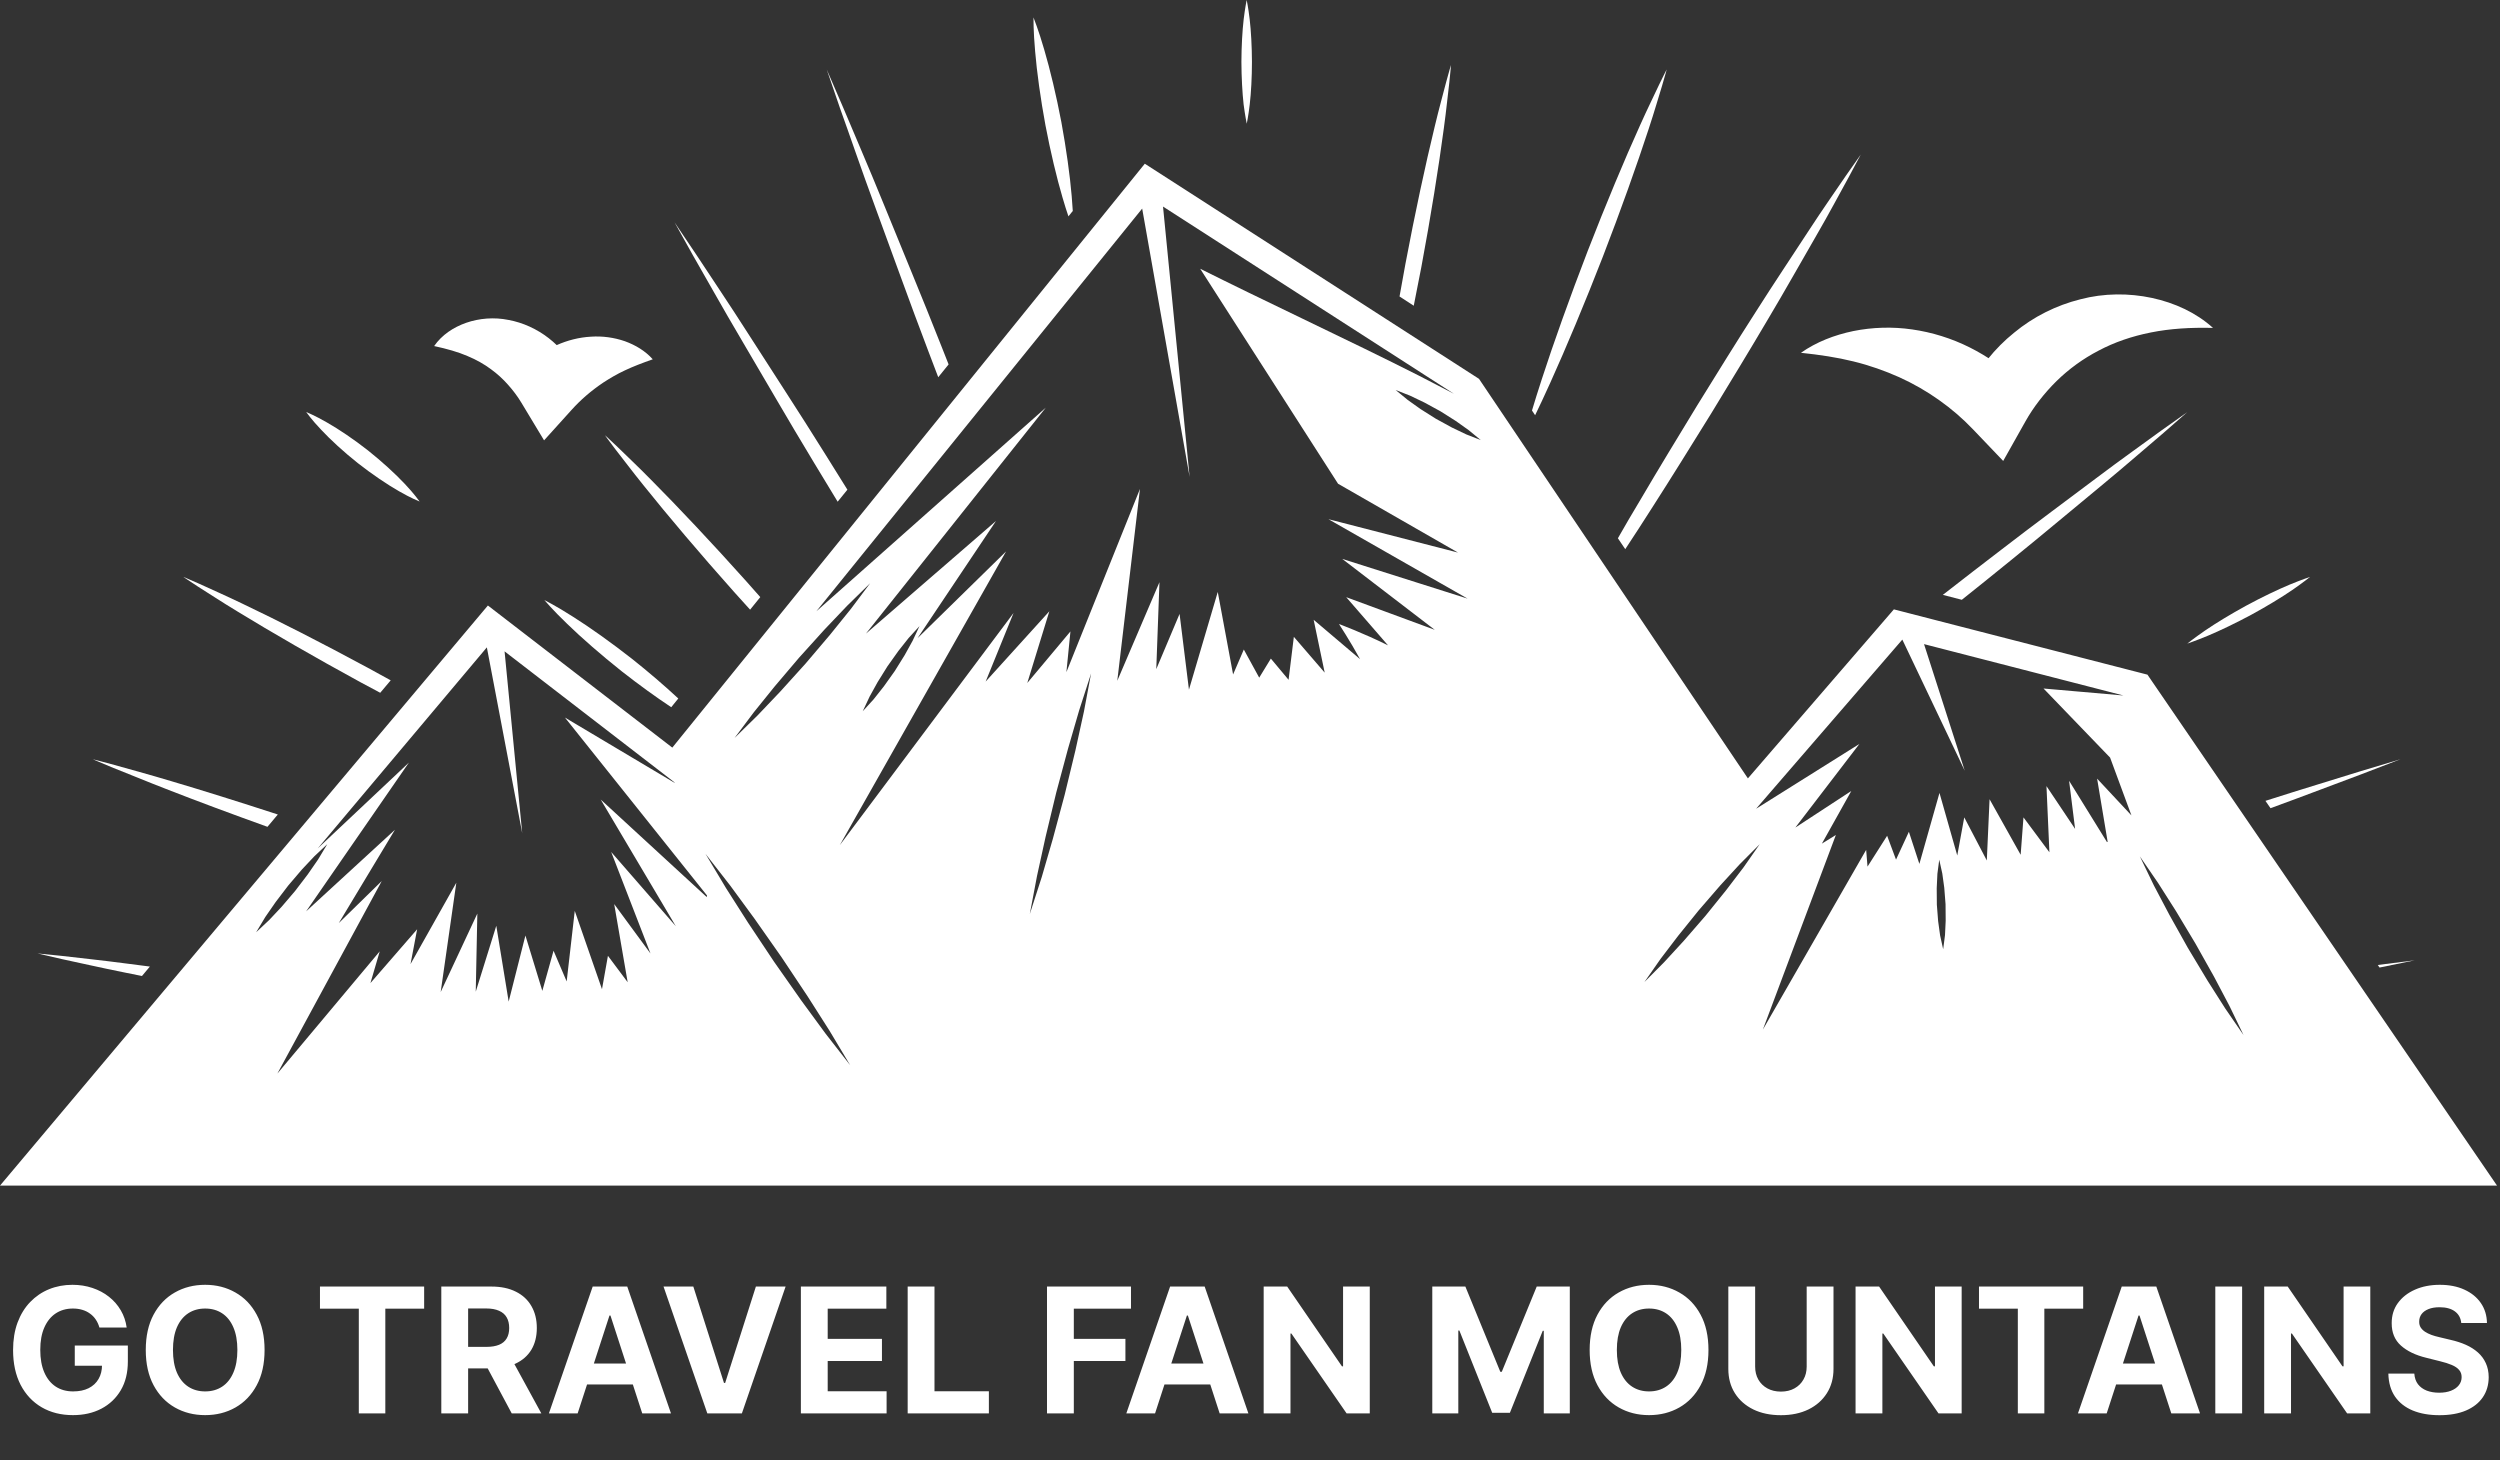 <svg width="250" height="146" viewBox="0 0 250 146" fill="none" xmlns="http://www.w3.org/2000/svg">
<rect x="0" y="0" width="250" height="146" fill="#333333" stroke="none"/>
<path d="M43.414 34.606C44.18 33.496 45.333 32.73 46.627 32.276C47.92 31.829 49.41 31.7 50.851 31.994C52.291 32.258 53.695 32.901 54.879 33.821C56.062 34.747 57.018 35.906 57.705 37.273L52.666 36.525C54.425 34.851 56.742 33.797 59.091 33.668C60.255 33.588 61.42 33.754 62.487 34.122C63.548 34.508 64.522 35.084 65.277 35.93C64.216 36.304 63.315 36.648 62.499 37.034C61.69 37.408 60.985 37.831 60.341 38.248C59.072 39.1 58.042 40.007 57.159 40.988L54.407 44.035L52.12 40.24C51.758 39.639 51.292 39.02 50.802 38.474C50.311 37.916 49.753 37.401 49.091 36.917C48.435 36.433 47.669 35.985 46.737 35.599C45.793 35.194 44.72 34.888 43.414 34.606Z" fill="white"/>
<path d="M221.299 32.791C219.061 32.736 217.014 32.859 215.095 33.245C213.182 33.625 211.434 34.226 209.865 35.06C208.283 35.881 206.885 36.905 205.659 38.101C204.445 39.302 203.36 40.682 202.539 42.147L200.319 46.095L197.291 42.925C196.273 41.859 195.139 40.878 193.906 40.007C192.674 39.13 191.35 38.37 189.921 37.72C188.487 37.083 186.966 36.537 185.329 36.139C183.693 35.734 181.964 35.477 180.094 35.28C181.639 34.195 183.447 33.496 185.342 33.104C187.242 32.724 189.247 32.656 191.221 32.944C193.201 33.227 195.157 33.834 196.978 34.747C198.799 35.66 200.485 36.844 201.962 38.285L196.721 39.063C197.303 37.935 197.977 36.874 198.774 35.918C199.553 34.943 200.436 34.054 201.411 33.27C203.336 31.675 205.635 30.529 208.02 29.934C210.398 29.303 212.9 29.303 215.193 29.793C217.492 30.29 219.631 31.277 221.299 32.791Z" fill="white"/>
<path d="M124.674 12.372C124.674 12.372 124.84 11.6 124.974 10.441C125.109 9.282 125.195 7.731 125.195 6.186C125.189 4.641 125.103 3.09 124.968 1.931C124.833 0.772 124.668 0 124.668 0C124.668 0 124.508 0.772 124.367 1.931C124.233 3.09 124.147 4.641 124.141 6.186C124.147 7.731 124.233 9.282 124.361 10.441C124.515 11.6 124.674 12.372 124.674 12.372Z" fill="white"/>
<path d="M104.544 12.52C105.046 15.175 105.678 17.805 106.254 19.761C106.463 20.49 106.671 21.128 106.843 21.637L107.278 21.097C107.253 20.65 107.217 20.147 107.168 19.589C106.996 17.56 106.628 14.88 106.138 12.22C105.635 9.565 105.003 6.935 104.427 4.979C103.863 3.024 103.348 1.742 103.348 1.742C103.348 1.742 103.33 3.122 103.514 5.145C103.685 7.186 104.053 9.866 104.544 12.52Z" fill="white"/>
<path d="M87.607 20.942C89.152 25.117 90.887 30.009 92.867 35.208C93.18 36.036 93.505 36.882 93.824 37.722L94.86 36.441C94.633 35.864 94.4 35.27 94.173 34.7C92.138 29.525 90.121 24.737 88.453 20.611C86.779 16.491 85.29 13.088 84.29 10.691C83.26 8.306 82.672 6.945 82.672 6.945C82.672 6.945 83.156 8.349 83.996 10.808C84.879 13.248 86.068 16.767 87.607 20.942Z" fill="white"/>
<path d="M74.25 34.157C76.347 37.7 78.732 41.863 81.398 46.265C82.171 47.546 82.962 48.852 83.765 50.17L84.74 48.969C84.016 47.81 83.299 46.657 82.594 45.529C79.878 41.164 77.236 37.155 75.022 33.684C72.809 30.215 70.878 27.382 69.566 25.371C68.223 23.379 67.457 22.238 67.457 22.238C67.457 22.238 68.125 23.434 69.296 25.537C70.498 27.609 72.153 30.613 74.25 34.157Z" fill="white"/>
<path d="M64.373 48.559C66.752 51.532 70.032 55.407 73.41 59.196C73.943 59.791 74.477 60.385 75.01 60.968L76.028 59.711C75.562 59.178 75.09 58.644 74.618 58.117C71.233 54.334 67.757 50.644 65.066 47.94C63.729 46.579 62.564 45.494 61.773 44.715C60.97 43.943 60.492 43.52 60.492 43.52C60.492 43.52 60.86 44.041 61.534 44.923C62.227 45.8 63.178 47.081 64.373 48.559Z" fill="white"/>
<path d="M56.727 62.395C58.143 63.774 60.123 65.503 62.177 67.134C63.881 68.471 65.622 69.727 67.124 70.721L67.829 69.85C66.505 68.618 64.88 67.214 63.176 65.865C61.11 64.246 58.97 62.726 57.297 61.672C55.635 60.605 54.434 60.004 54.434 60.004C54.434 60.004 55.298 61.028 56.727 62.395Z" fill="white"/>
<path d="M35.789 46.316C37.212 47.432 38.714 48.444 39.903 49.124C41.086 49.811 41.963 50.154 41.963 50.154C41.963 50.154 41.424 49.382 40.479 48.388C39.541 47.389 38.205 46.163 36.795 45.041C35.373 43.925 33.87 42.914 32.681 42.239C31.498 41.553 30.621 41.203 30.621 41.203C30.621 41.203 31.161 41.976 32.105 42.963C33.043 43.968 34.373 45.194 35.789 46.316Z" fill="white"/>
<path d="M23.768 61.161C27.06 63.178 31.517 65.753 36.029 68.212C36.692 68.574 37.36 68.929 38.022 69.279L39.07 68.034C38.322 67.617 37.562 67.2 36.802 66.79C32.277 64.343 27.698 62.008 24.209 60.352C22.468 59.512 20.991 58.875 19.967 58.396C18.937 57.937 18.336 57.691 18.336 57.691C18.336 57.691 18.869 58.059 19.814 58.672C20.77 59.267 22.113 60.162 23.768 61.161Z" fill="white"/>
<path d="M16.863 78.997C19.677 80.095 23.092 81.37 26.746 82.682L27.782 81.45C23.889 80.181 20.204 79.028 17.163 78.127C14.815 77.422 12.841 76.894 11.462 76.502C10.082 76.122 9.285 75.926 9.285 75.926C9.285 75.926 10.033 76.257 11.357 76.802C12.694 77.317 14.576 78.115 16.863 78.997Z" fill="white"/>
<path d="M12.609 97.281C13.118 97.385 13.657 97.496 14.197 97.6L14.988 96.656C14.215 96.552 13.473 96.453 12.756 96.368C10.065 96.012 7.809 95.785 6.233 95.595C4.651 95.436 3.75 95.344 3.75 95.344C3.75 95.344 4.633 95.546 6.178 95.908C7.735 96.233 9.942 96.748 12.609 97.281Z" fill="white"/>
<path d="M237.955 96.755C240.193 96.295 241.474 96.031 241.474 96.031C241.474 96.031 240.125 96.203 237.777 96.497L237.955 96.755Z" fill="white"/>
<path d="M227.052 80.82C230.761 79.466 233.851 78.27 236.095 77.442C238.608 76.474 240.049 75.922 240.049 75.922C240.049 75.922 238.572 76.363 235.991 77.142C233.661 77.878 230.405 78.846 226.543 80.085L227.052 80.82Z" fill="white"/>
<path d="M220.793 63.571C222.007 63.062 223.582 62.308 225.121 61.48C226.654 60.647 228.15 59.739 229.235 58.997C230.32 58.249 231.007 57.691 231.007 57.691C231.007 57.691 230.161 57.967 228.947 58.47C227.733 58.979 226.157 59.733 224.618 60.567C223.086 61.401 221.59 62.314 220.504 63.056C219.419 63.804 218.727 64.362 218.727 64.362C218.727 64.362 219.579 64.074 220.793 63.571Z" fill="white"/>
<path d="M194.281 59.489L194.336 59.501L196.182 59.979C197.856 58.642 199.505 57.318 201.093 56.025C204.409 53.346 207.444 50.777 210.08 48.612C212.71 46.442 214.844 44.56 216.364 43.279C217.866 41.967 218.719 41.219 218.719 41.219C218.719 41.219 217.793 41.875 216.168 43.027C214.568 44.205 212.238 45.841 209.516 47.895C206.794 49.949 203.588 52.303 200.21 54.909C198.291 56.374 196.298 57.919 194.281 59.489Z" fill="white"/>
<path d="M161.789 53.826L162.525 54.917C163.408 53.581 164.327 52.164 165.265 50.687C167.16 47.732 169.128 44.556 171.102 41.374C173.045 38.18 174.995 34.986 176.773 31.963C178.569 28.953 180.163 26.09 181.573 23.662C182.983 21.235 184.068 19.156 184.865 17.728C185.638 16.281 186.079 15.453 186.079 15.453C186.079 15.453 185.54 16.22 184.596 17.562C183.682 18.923 182.321 20.83 180.795 23.184C179.268 25.538 177.435 28.254 175.559 31.215C173.664 34.164 171.696 37.346 169.728 40.528C167.785 43.722 165.835 46.916 164.064 49.939C163.254 51.276 162.506 52.575 161.789 53.826Z" fill="white"/>
<path d="M153.512 41.523C153.935 40.634 154.474 39.525 155.045 38.237C156.577 34.853 158.49 30.291 160.28 25.681C162.064 21.071 163.72 16.411 164.872 12.88C165.455 11.12 165.878 9.624 166.203 8.588C166.515 7.546 166.669 6.945 166.669 6.945C166.669 6.945 166.38 7.497 165.908 8.472C165.455 9.453 164.756 10.845 164.002 12.537C162.469 15.921 160.562 20.482 158.772 25.093C156.994 29.703 155.333 34.362 154.186 37.9C153.788 39.101 153.469 40.162 153.199 41.051L153.512 41.523Z" fill="white"/>
<path d="M141.375 30.573C141.633 29.298 141.884 27.998 142.136 26.699C143.074 21.69 143.877 16.65 144.38 12.855C144.643 10.961 144.79 9.367 144.931 8.257C145.054 7.148 145.097 6.504 145.097 6.504C145.097 6.504 144.907 7.117 144.619 8.196C144.343 9.281 143.908 10.82 143.466 12.678C142.559 16.399 141.486 21.383 140.542 26.392C140.339 27.484 140.143 28.569 139.953 29.648L141.375 30.573Z" fill="white"/>
<path d="M249.702 118.56L214.744 67.465L193.691 62.046L189.387 60.936L174.79 77.839L147.9 37.884L114.481 16.371L67.231 74.761L48.789 60.55L0 118.56H249.702ZM33.879 92.307L39.495 82.976L30.611 91.136L40.892 76.257L31.776 84.84L48.685 64.737L52.222 83.32L50.457 65.136L65.63 76.833L67.365 78.17L67.506 78.311L56.495 71.757L70.701 89.549C70.694 89.604 70.682 89.653 70.676 89.708L60.07 79.954L67.58 92.62L61.118 85.196L65.048 95.348L61.419 90.407L62.767 98.224L60.793 95.581L60.199 98.922L57.476 91.087L56.667 98.144L55.355 95.072L54.233 99.088L52.541 93.552L50.867 100.161L49.629 92.577L47.575 99.168L47.734 91.357L44.068 99.204L45.632 88.273L41.052 96.409L41.714 92.927L37.042 98.309L37.974 95.134L27.736 107.359L38.177 88.102L33.879 92.307ZM30.182 86.961C30.636 86.477 31.059 86.023 31.427 85.637C32.205 84.901 32.726 84.417 32.726 84.417C32.726 84.417 32.358 85.03 31.807 85.95C31.506 86.385 31.151 86.9 30.771 87.446C30.366 87.973 29.937 88.537 29.508 89.101C29.048 89.641 28.588 90.18 28.159 90.683C27.705 91.167 27.282 91.621 26.914 92.007C26.136 92.743 25.614 93.227 25.614 93.227C25.614 93.227 25.982 92.614 26.534 91.694C26.835 91.259 27.19 90.744 27.57 90.198C27.975 89.671 28.404 89.107 28.833 88.543C29.287 88.004 29.747 87.464 30.182 86.961ZM82.435 62.971C83.269 62.095 84.041 61.279 84.71 60.58C86.095 59.225 87.015 58.324 87.015 58.324C87.015 58.324 86.242 59.354 85.077 60.905C84.47 61.659 83.765 62.53 83.005 63.474C82.227 64.394 81.393 65.375 80.559 66.356C79.695 67.312 78.836 68.262 78.027 69.157C77.193 70.034 76.421 70.85 75.752 71.548C74.373 72.903 73.447 73.805 73.447 73.805C73.447 73.805 74.22 72.775 75.385 71.224C75.991 70.469 76.697 69.599 77.457 68.655C78.235 67.735 79.069 66.754 79.903 65.773C80.767 64.823 81.626 63.867 82.435 62.971ZM116.302 20.657L145.392 39.38C144.497 38.914 143.326 38.307 141.928 37.584C138.74 35.965 134.455 33.887 130.157 31.821C126.565 30.092 122.978 28.357 120.017 26.873L133.805 48.374L145.803 55.259L132.842 51.918L146.759 59.863L134.222 55.89L143.479 62.984L134.62 59.716L138.802 64.535C136.368 63.321 133.897 62.401 133.897 62.401C133.897 62.401 134.958 64.014 136.006 65.914L131.365 61.978L132.469 67.263L129.385 63.683L128.857 67.98L127.086 65.859L125.921 67.766L124.382 64.952L123.309 67.447L121.776 59.195L118.895 68.967L117.957 61.39L115.627 66.913L115.946 58.22L111.728 68.078L113.996 48.895L106.639 67.214L107.044 63.143L102.728 68.299L104.935 61.126L98.565 68.158L101.355 61.298L83.98 84.515L100.607 55.142L91.754 63.818L99.601 52.095L86.592 63.364L104.579 40.766L81.632 61.132L114.217 20.859L118.962 47.693L116.302 20.657ZM145.576 42.096C146.048 42.433 146.496 42.746 146.87 43.016C147.593 43.61 148.078 44.009 148.078 44.009C148.078 44.009 147.495 43.782 146.625 43.439C146.208 43.236 145.717 43.003 145.19 42.752C144.681 42.476 144.142 42.176 143.596 41.881C143.075 41.55 142.554 41.219 142.063 40.913C141.591 40.576 141.144 40.263 140.77 39.993C140.046 39.398 139.562 39 139.562 39C139.562 39 140.144 39.227 141.015 39.57C141.432 39.772 141.922 40.005 142.449 40.257C142.958 40.533 143.498 40.833 144.043 41.127C144.558 41.452 145.086 41.783 145.576 42.096ZM70.547 85.379C70.547 85.379 71.534 86.649 73.012 88.543C73.723 89.512 74.551 90.646 75.44 91.854C76.304 93.08 77.224 94.392 78.143 95.704C79.032 97.034 79.921 98.371 80.749 99.615C81.558 100.884 82.312 102.062 82.956 103.079C84.188 105.145 85.016 106.519 85.016 106.519C85.016 106.519 84.029 105.256 82.551 103.355C81.84 102.386 81.013 101.258 80.124 100.044C79.259 98.818 78.34 97.506 77.42 96.194C76.531 94.864 75.642 93.527 74.814 92.283C74.005 91.014 73.251 89.837 72.607 88.819C71.369 86.753 70.547 85.379 70.547 85.379ZM105.284 83.884C104.88 85.281 104.5 86.587 104.175 87.703C103.457 89.922 102.979 91.406 102.979 91.406C102.979 91.406 103.267 89.88 103.703 87.587C103.954 86.446 104.242 85.122 104.555 83.7C104.898 82.284 105.26 80.775 105.622 79.267C106.026 77.765 106.425 76.269 106.805 74.859C107.21 73.461 107.59 72.155 107.915 71.04C108.632 68.82 109.11 67.337 109.11 67.337C109.11 67.337 108.822 68.863 108.393 71.156C108.141 72.296 107.853 73.621 107.541 75.043C107.197 76.459 106.836 77.967 106.468 79.476C106.063 80.978 105.665 82.474 105.284 83.884ZM91.263 64.075C91.03 64.498 90.754 64.988 90.466 65.516C90.147 66.025 89.81 66.57 89.473 67.11C89.099 67.631 88.731 68.152 88.382 68.642C88.008 69.115 87.658 69.556 87.364 69.93C86.708 70.647 86.273 71.125 86.273 71.125C86.273 71.125 86.549 70.537 86.96 69.66C87.192 69.237 87.468 68.747 87.757 68.219C88.075 67.71 88.412 67.165 88.75 66.625C89.124 66.104 89.492 65.583 89.841 65.093C90.215 64.621 90.564 64.179 90.859 63.805C91.515 63.088 91.95 62.61 91.95 62.61C91.95 62.61 91.674 63.198 91.263 64.075ZM190.233 63.959L196.474 77.072L192.403 64.412L212.347 69.55L204.352 68.851L211.01 75.76L213.144 81.542L209.711 77.863L210.765 84.178C210.741 84.19 210.722 84.196 210.698 84.209L206.909 78.078L207.51 82.89L204.647 78.611L204.941 85.226L202.348 81.738L202.066 85.478L198.957 79.923L198.681 86.048L196.425 81.738L195.726 85.551L193.948 79.292L191.937 86.391L190.889 83.179L189.602 85.962L188.713 83.577L186.751 86.661L186.616 84.987L176.285 102.963L183.587 83.497L182.189 84.362L185.132 79.096L179.535 82.755L185.941 74.393L175.611 80.873L176.764 79.537L190.233 63.959ZM219.544 94.355C220.176 95.483 220.807 96.611 221.402 97.666C221.966 98.739 222.493 99.738 222.947 100.596C223.793 102.344 224.357 103.515 224.357 103.515C224.357 103.515 223.621 102.448 222.524 100.848C222.003 100.032 221.396 99.076 220.746 98.052C220.121 97.016 219.459 95.906 218.79 94.796C218.159 93.668 217.527 92.54 216.939 91.486C216.375 90.413 215.848 89.414 215.394 88.555C214.548 86.808 213.984 85.637 213.984 85.637C213.984 85.637 214.72 86.704 215.817 88.31C216.338 89.126 216.945 90.082 217.595 91.106C218.214 92.142 218.876 93.245 219.544 94.355ZM193.74 87.378C193.85 86.532 193.924 85.968 193.924 85.968C193.924 85.968 194.046 86.526 194.23 87.354C194.286 87.771 194.353 88.261 194.427 88.782C194.469 89.303 194.512 89.867 194.555 90.425C194.561 90.983 194.568 91.547 194.568 92.074C194.543 92.602 194.519 93.092 194.5 93.515C194.39 94.361 194.316 94.925 194.316 94.925C194.316 94.925 194.194 94.367 194.01 93.54C193.954 93.123 193.887 92.632 193.813 92.111C193.771 91.59 193.728 91.026 193.685 90.468C193.679 89.91 193.672 89.346 193.672 88.819C193.697 88.292 193.721 87.801 193.74 87.378ZM175.973 84.417C175.973 84.417 175.329 85.343 174.36 86.728C173.852 87.403 173.257 88.181 172.613 89.021C171.951 89.843 171.246 90.713 170.541 91.59C169.805 92.442 169.069 93.288 168.377 94.085C167.666 94.864 166.997 95.587 166.427 96.207C165.232 97.408 164.441 98.205 164.441 98.205C164.441 98.205 165.084 97.279 166.053 95.894C166.562 95.219 167.157 94.441 167.8 93.601C168.463 92.779 169.168 91.909 169.873 91.032C170.608 90.18 171.344 89.334 172.031 88.537C172.742 87.758 173.41 87.035 173.98 86.416C175.176 85.214 175.973 84.417 175.973 84.417Z" fill="white"/>
<path d="M9.942 132.755C9.856 132.454 9.734 132.187 9.577 131.956C9.42 131.721 9.228 131.523 9.001 131.362C8.778 131.196 8.522 131.07 8.233 130.984C7.948 130.897 7.632 130.854 7.285 130.854C6.637 130.854 6.067 131.015 5.576 131.337C5.088 131.659 4.709 132.128 4.436 132.743C4.164 133.354 4.027 134.101 4.027 134.985C4.027 135.869 4.161 136.62 4.43 137.24C4.698 137.859 5.078 138.332 5.57 138.658C6.061 138.98 6.641 139.141 7.31 139.141C7.917 139.141 8.435 139.034 8.865 138.819C9.298 138.6 9.629 138.292 9.856 137.896C10.087 137.5 10.203 137.031 10.203 136.49L10.748 136.571H7.477V134.551H12.785V136.149C12.785 137.264 12.55 138.222 12.079 139.023C11.609 139.82 10.96 140.436 10.134 140.869C9.309 141.299 8.363 141.513 7.298 141.513C6.108 141.513 5.064 141.251 4.164 140.727C3.263 140.198 2.561 139.449 2.058 138.478C1.558 137.504 1.308 136.348 1.308 135.01C1.308 133.982 1.457 133.065 1.754 132.26C2.056 131.45 2.477 130.765 3.018 130.203C3.559 129.642 4.188 129.214 4.907 128.921C5.625 128.628 6.404 128.481 7.242 128.481C7.96 128.481 8.629 128.587 9.249 128.797C9.868 129.004 10.417 129.297 10.896 129.677C11.379 130.057 11.774 130.509 12.079 131.033C12.385 131.554 12.581 132.128 12.668 132.755H9.942ZM26.457 134.997C26.457 136.381 26.195 137.557 25.67 138.528C25.15 139.498 24.44 140.239 23.539 140.751C22.643 141.259 21.636 141.513 20.517 141.513C19.39 141.513 18.378 141.257 17.482 140.745C16.586 140.233 15.878 139.492 15.357 138.522C14.837 137.551 14.577 136.377 14.577 134.997C14.577 133.614 14.837 132.437 15.357 131.467C15.878 130.496 16.586 129.757 17.482 129.249C18.378 128.737 19.39 128.481 20.517 128.481C21.636 128.481 22.643 128.737 23.539 129.249C24.44 129.757 25.15 130.496 25.67 131.467C26.195 132.437 26.457 133.614 26.457 134.997ZM23.738 134.997C23.738 134.101 23.603 133.346 23.335 132.73C23.071 132.115 22.697 131.649 22.214 131.331C21.731 131.013 21.165 130.854 20.517 130.854C19.869 130.854 19.303 131.013 18.82 131.331C18.337 131.649 17.961 132.115 17.692 132.73C17.428 133.346 17.296 134.101 17.296 134.997C17.296 135.893 17.428 136.649 17.692 137.264C17.961 137.88 18.337 138.346 18.82 138.664C19.303 138.982 19.869 139.141 20.517 139.141C21.165 139.141 21.731 138.982 22.214 138.664C22.697 138.346 23.071 137.88 23.335 137.264C23.603 136.649 23.738 135.893 23.738 134.997ZM31.997 130.866V128.655H42.415V130.866H38.532V141.34H35.881V130.866H31.997ZM44.131 141.34V128.655H49.136C50.093 128.655 50.911 128.826 51.588 129.169C52.27 129.508 52.788 129.989 53.143 130.612C53.502 131.231 53.682 131.96 53.682 132.799C53.682 133.641 53.5 134.366 53.137 134.973C52.773 135.575 52.247 136.038 51.557 136.36C50.872 136.682 50.042 136.843 49.067 136.843H45.717V134.688H48.634C49.146 134.688 49.571 134.617 49.91 134.477C50.248 134.337 50.5 134.126 50.665 133.845C50.835 133.565 50.919 133.216 50.919 132.799C50.919 132.377 50.835 132.022 50.665 131.733C50.5 131.444 50.246 131.225 49.904 131.077C49.565 130.924 49.138 130.847 48.621 130.847H46.813V141.34H44.131ZM50.981 135.567L54.134 141.34H51.173L48.089 135.567H50.981ZM57.764 141.34H54.89L59.269 128.655H62.725L67.098 141.34H64.224L61.046 131.554H60.947L57.764 141.34ZM57.584 136.354H64.372V138.447H57.584V136.354ZM69.332 128.655L72.398 138.292H72.516L75.588 128.655H78.561L74.188 141.34H70.732L66.353 128.655H69.332ZM80.088 141.34V128.655H88.635V130.866H82.77V133.889H88.195V136.1H82.77V139.129H88.66V141.34H80.088ZM90.767 141.34V128.655H93.449V139.129H98.888V141.34H90.767ZM104.7 141.34V128.655H113.099V130.866H107.382V133.889H112.542V136.1H107.382V141.34H104.7ZM115.506 141.34H112.632L117.011 128.655H120.467L124.84 141.34H121.966L118.788 131.554H118.689L115.506 141.34ZM115.326 136.354H122.114V138.447H115.326V136.354ZM136.977 128.655V141.34H134.66L129.141 133.356H129.048V141.34H126.367V128.655H128.72L134.196 136.633H134.307V128.655H136.977ZM143.229 128.655H146.537L150.03 137.178H150.179L153.672 128.655H156.98V141.34H154.378V133.083H154.273L150.99 141.278H149.219L145.936 133.052H145.831V141.34H143.229V128.655ZM170.846 134.997C170.846 136.381 170.584 137.557 170.059 138.528C169.539 139.498 168.829 140.239 167.929 140.751C167.033 141.259 166.025 141.513 164.906 141.513C163.779 141.513 162.767 141.257 161.871 140.745C160.975 140.233 160.267 139.492 159.747 138.522C159.226 137.551 158.966 136.377 158.966 134.997C158.966 133.614 159.226 132.437 159.747 131.467C160.267 130.496 160.975 129.757 161.871 129.249C162.767 128.737 163.779 128.481 164.906 128.481C166.025 128.481 167.033 128.737 167.929 129.249C168.829 129.757 169.539 130.496 170.059 131.467C170.584 132.437 170.846 133.614 170.846 134.997ZM168.127 134.997C168.127 134.101 167.993 133.346 167.724 132.73C167.46 132.115 167.086 131.649 166.603 131.331C166.12 131.013 165.554 130.854 164.906 130.854C164.258 130.854 163.692 131.013 163.209 131.331C162.726 131.649 162.35 132.115 162.082 132.73C161.817 133.346 161.685 134.101 161.685 134.997C161.685 135.893 161.817 136.649 162.082 137.264C162.35 137.88 162.726 138.346 163.209 138.664C163.692 138.982 164.258 139.141 164.906 139.141C165.554 139.141 166.12 138.982 166.603 138.664C167.086 138.346 167.46 137.88 167.724 137.264C167.993 136.649 168.127 135.893 168.127 134.997ZM180.668 128.655H183.35V136.893C183.35 137.818 183.129 138.627 182.687 139.321C182.249 140.014 181.636 140.555 180.848 140.943C180.059 141.327 179.14 141.519 178.091 141.519C177.038 141.519 176.118 141.327 175.329 140.943C174.54 140.555 173.927 140.014 173.489 139.321C173.052 138.627 172.833 137.818 172.833 136.893V128.655H175.515V136.663C175.515 137.147 175.62 137.576 175.831 137.952C176.045 138.328 176.347 138.623 176.735 138.838C177.123 139.052 177.575 139.16 178.091 139.16C178.612 139.16 179.064 139.052 179.448 138.838C179.836 138.623 180.135 138.328 180.346 137.952C180.561 137.576 180.668 137.147 180.668 136.663V128.655ZM196.166 128.655V141.34H193.85L188.331 133.356H188.238V141.34H185.556V128.655H187.91L193.385 136.633H193.497V128.655H196.166ZM197.899 130.866V128.655H208.317V130.866H204.434V141.34H201.783V130.866H197.899ZM210.669 141.34H207.795L212.174 128.655H215.631L220.003 141.34H217.13L213.952 131.554H213.853L210.669 141.34ZM210.49 136.354H217.278V138.447H210.49V136.354ZM224.212 128.655V141.34H221.53V128.655H224.212ZM237.029 128.655V141.34H234.712L229.194 133.356H229.101V141.34H226.419V128.655H228.772L234.248 136.633H234.359V128.655H237.029ZM246.126 132.303C246.076 131.803 245.864 131.415 245.488 131.139C245.112 130.862 244.602 130.724 243.958 130.724C243.52 130.724 243.151 130.786 242.849 130.909C242.548 131.029 242.317 131.196 242.156 131.411C241.999 131.626 241.92 131.869 241.92 132.142C241.912 132.369 241.96 132.567 242.063 132.737C242.17 132.906 242.317 133.052 242.503 133.176C242.688 133.296 242.903 133.401 243.147 133.492C243.39 133.579 243.651 133.653 243.927 133.715L245.067 133.988C245.62 134.112 246.128 134.277 246.591 134.483C247.053 134.69 247.454 134.944 247.792 135.245C248.131 135.547 248.393 135.902 248.579 136.31C248.769 136.719 248.866 137.188 248.87 137.716C248.866 138.493 248.668 139.166 248.275 139.736C247.887 140.301 247.326 140.741 246.591 141.055C245.86 141.365 244.978 141.519 243.946 141.519C242.922 141.519 242.03 141.363 241.27 141.049C240.514 140.735 239.924 140.27 239.499 139.655C239.077 139.036 238.856 138.27 238.836 137.357H241.431C241.46 137.783 241.582 138.138 241.797 138.423C242.015 138.703 242.306 138.916 242.67 139.061C243.037 139.201 243.452 139.271 243.915 139.271C244.369 139.271 244.763 139.205 245.098 139.073C245.436 138.941 245.699 138.757 245.884 138.522C246.07 138.286 246.163 138.016 246.163 137.71C246.163 137.425 246.079 137.186 245.909 136.992C245.744 136.798 245.5 136.633 245.178 136.496C244.86 136.36 244.47 136.236 244.008 136.125L242.626 135.778C241.557 135.518 240.713 135.111 240.093 134.558C239.474 134.004 239.166 133.259 239.17 132.322C239.166 131.554 239.371 130.883 239.784 130.309C240.201 129.735 240.772 129.287 241.499 128.965C242.226 128.642 243.052 128.481 243.977 128.481C244.918 128.481 245.74 128.642 246.442 128.965C247.148 129.287 247.697 129.735 248.089 130.309C248.482 130.883 248.684 131.547 248.696 132.303H246.126Z" fill="white"/>
</svg>
